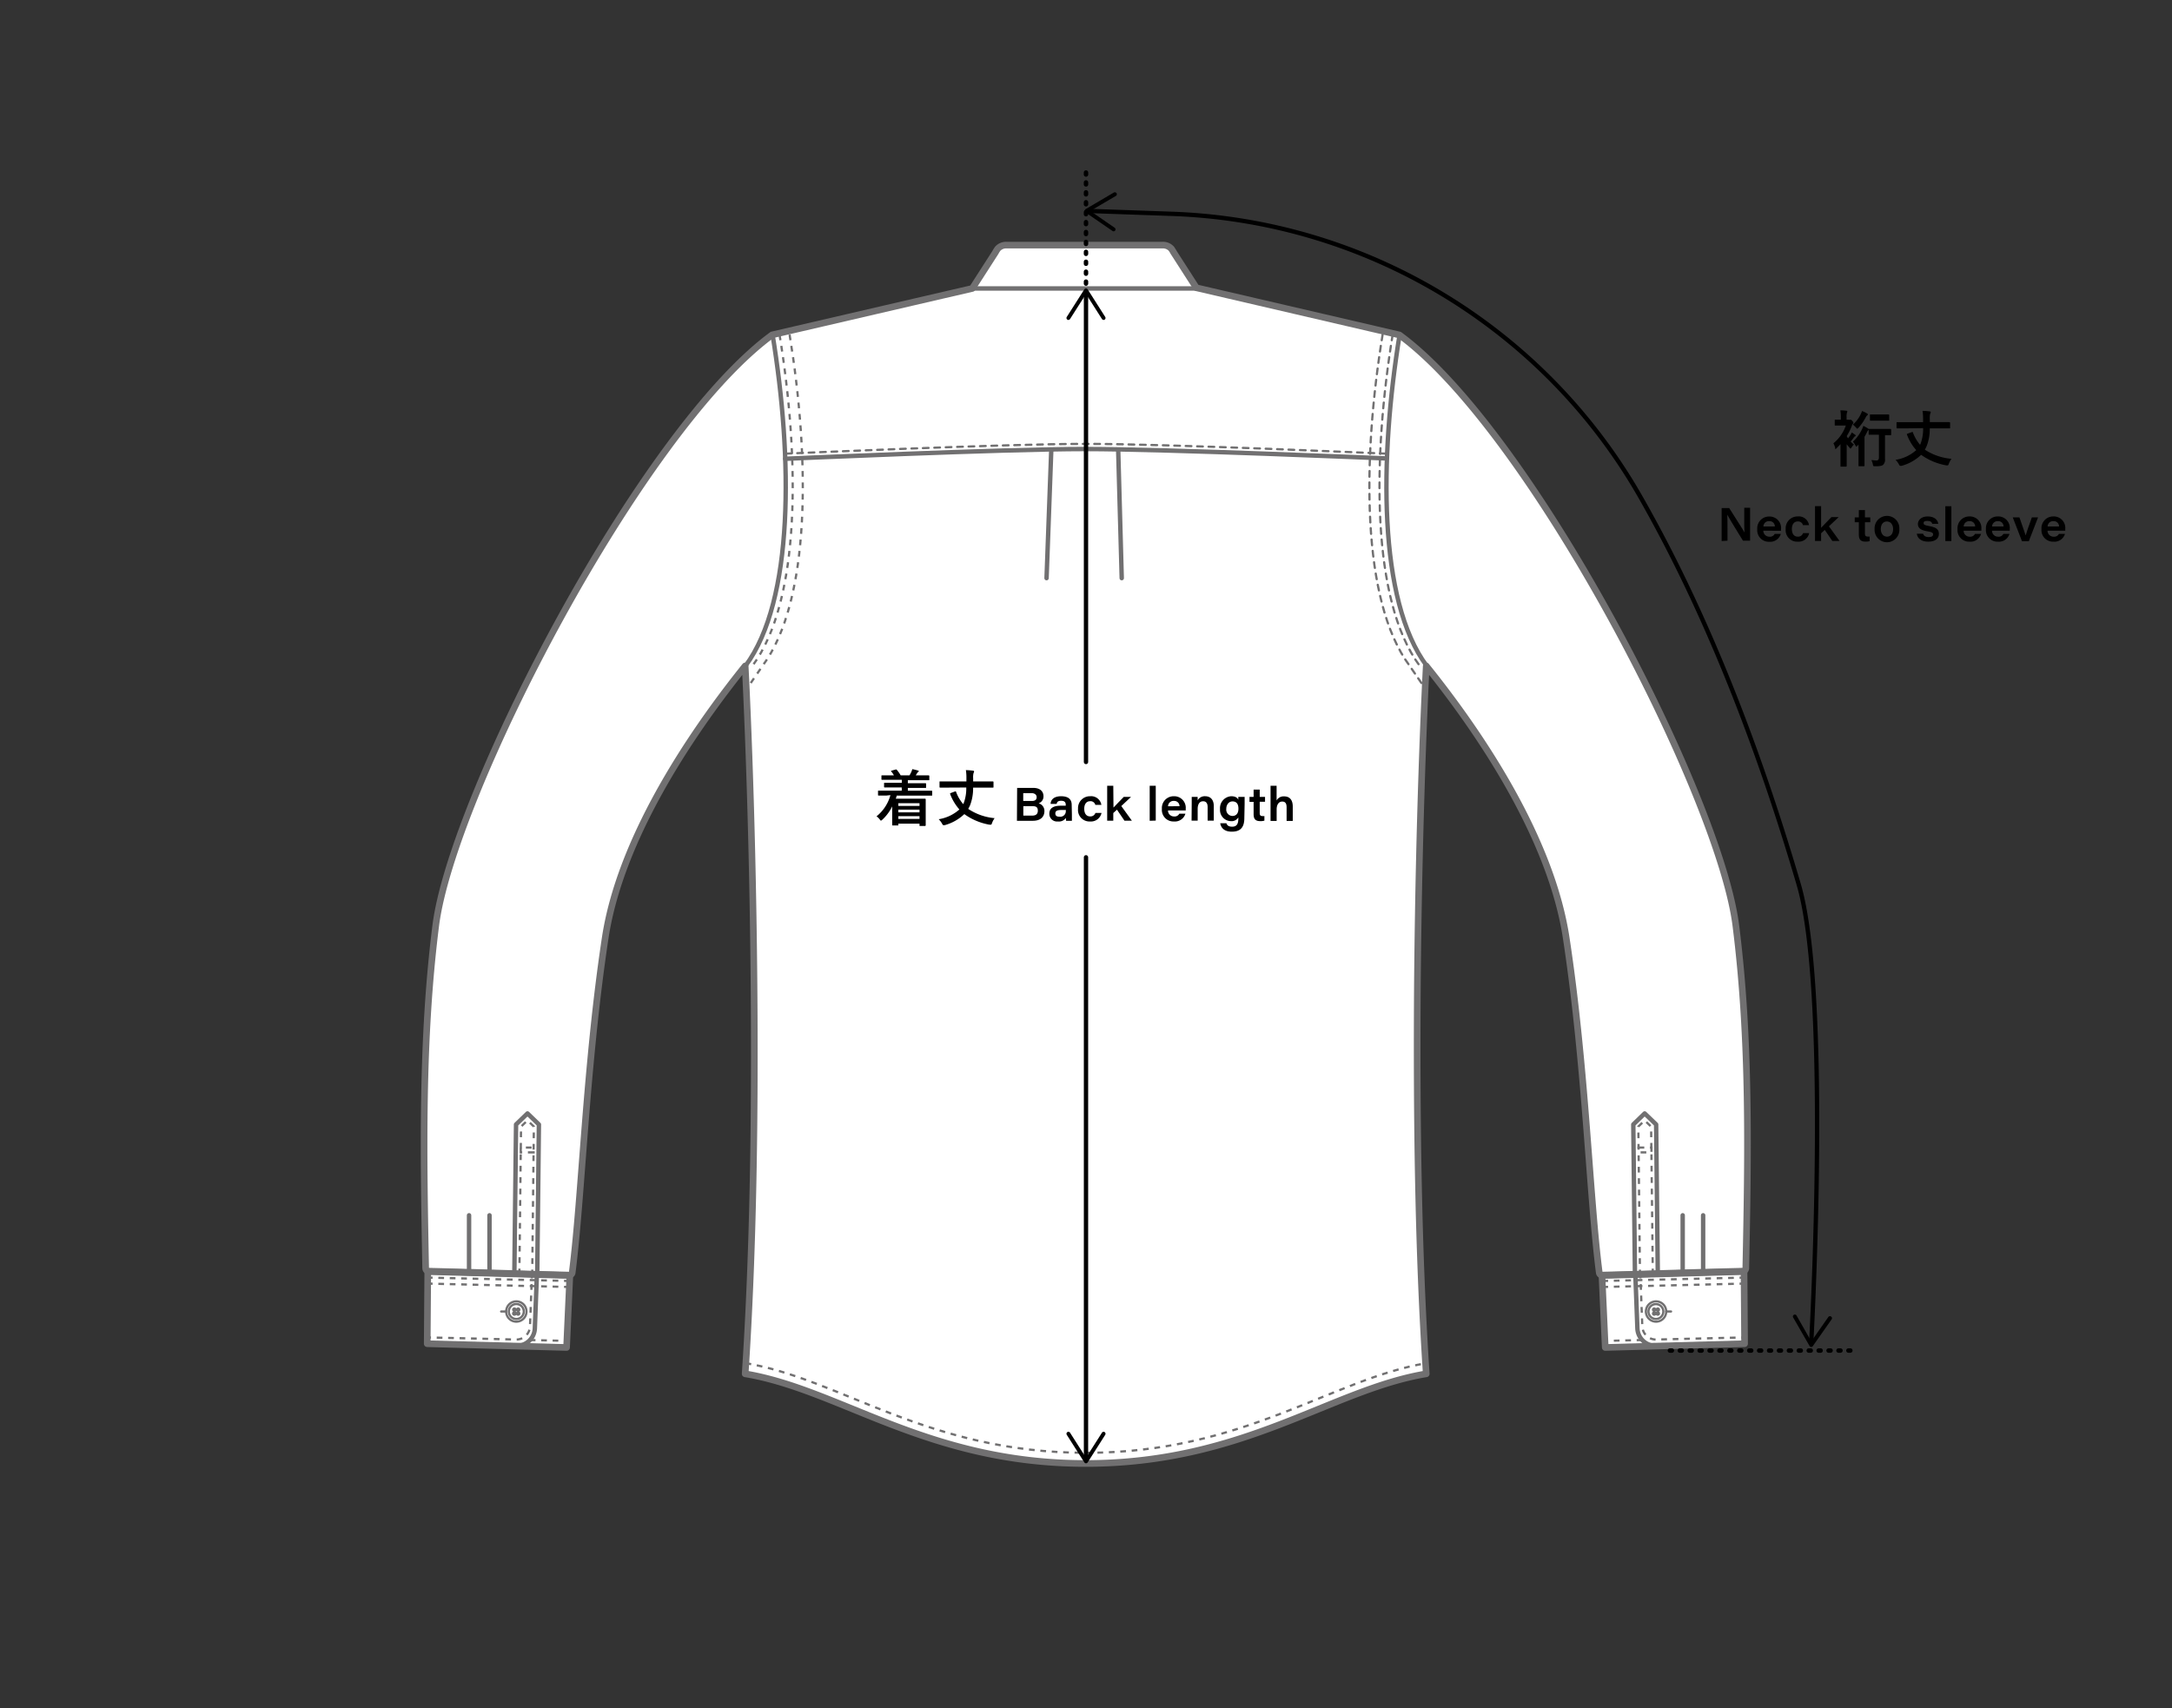 <svg viewBox="0 0 445 350" xmlns="http://www.w3.org/2000/svg"><rect x="0" y="0" width="445" height="350" fill="#333333" stroke="none"/><g stroke="#717071"><path d="m355.68 189.57c-3.37-26.63-41.93-101.27-68.92-121 0 0-48.18-11.19-48.18-11.19s-4.75-2.38-16.06-2.38-16.06 2.37-16.06 2.37-48.15 11.17-48.18 11.19c-27 19.75-65.55 94.39-68.92 121-2.94 23.27-2.53 46.82-2.08 70.27a.61.61 0 0 0 .58.57c11.2.27 17.75.54 28.86.81a.58.58 0 0 0 .58-.49c2-15.49 2.8-42.27 6.77-68.57 3-19.78 16.61-40.7 28.68-55.75 0 0 1.47 26.85 1.81 64.94.23 26.46-.12 54.66-1.81 80.09 19.51 3.25 37.3 18.37 69.77 18.37s50.26-15.12 69.77-18.37c-1.69-25.43-2.05-53.63-1.81-80.09.34-38.09 1.81-64.94 1.81-64.94 12.06 15.05 25.69 36 28.68 55.75 4 26.3 4.75 53.08 6.76 68.57a.6.6 0 0 0 .59.49c11.11-.27 17.66-.54 28.85-.81a.59.59 0 0 0 .58-.57c.45-23.44.87-46.99-2.07-70.26z" fill="#fff" stroke-linecap="round" stroke-linejoin="round" stroke-width=".907"/><path d="m152.75 279.29c19.51 3.25 37.3 18.37 69.77 18.37s50.26-15.12 69.77-18.37" fill="none" stroke-dasharray="1.171" stroke-width=".453"/><path d="m158.28 68.55c4.13 25.25 4.42 54.44-5.53 67.86" fill="none" stroke-linecap="round" stroke-linejoin="round" stroke-width=".907"/><path d="m286.76 68.55c-4.13 25.25-4.43 54.44 5.53 67.86" fill="none" stroke-linecap="round" stroke-linejoin="round" stroke-width=".907"/><path d="m285.33 68.55c-4.13 25.25-4.42 54.44 5.53 67.86" fill="none" stroke-dasharray="1.171" stroke-linecap="round" stroke-linejoin="round" stroke-width=".453"/><path d="m283.27 68.55c-4.14 25.25-4.43 54.44 5.53 67.86l3.05 4.45" fill="none" stroke-dasharray="1.171" stroke-linecap="round" stroke-linejoin="round" stroke-width=".453"/><path d="m159.71 68.55c4.13 25.25 4.42 54.44-5.54 67.86" fill="none" stroke-dasharray="1.171" stroke-width=".453"/><path d="m161.77 68.55c4.13 25.25 4.43 54.44-5.53 67.86l-3.06 4.45" fill="none" stroke-dasharray="1.171" stroke-width=".453"/><path d="m199.2 59.1 4.85-7.57s-.18.22.38-.62a2.29 2.29 0 0 1 1.84-.77h31.93a2.31 2.31 0 0 1 1.85.77c.56.84.38.62.38.62l4.85 7.57z" fill="#fff" stroke-linecap="round" stroke-linejoin="round" stroke-width=".907"/><path d="m328.92 276.02 28.55-.77-.11-14.78-29.11.8z" fill="#fff" stroke-linecap="round" stroke-linejoin="round" stroke-width=".942"/><path d="m328.3 262.46 29.06-.7" fill="none" stroke-dasharray="1.171" stroke-width=".453"/><path d="m328.3 263.69 29.06-.7" fill="none" stroke-dasharray="1.171" stroke-width=".453"/><path d="m328.3 274.75 7.84-.19" fill="none" stroke-dasharray="1.171" stroke-width=".453"/><path d="m335.05 261.08.42 11.09a3.73 3.73 0 0 0 3.84 3.57" fill="none" stroke-linecap="round" stroke-linejoin="round" stroke-width=".907"/><path d="m336.06 260.76.42 11.09a2.79 2.79 0 0 0 2.92 2.6l18-.43" fill="none" stroke-dasharray="1.171" stroke-width=".453"/><path d="m340 270.67a2.08 2.08 0 1 1 1.25-2.66 2.08 2.08 0 0 1 -1.25 2.66z" fill="#fff" stroke-width=".453"/><path d="m339.77 270.15a1.52 1.52 0 1 1 .92-1.95 1.52 1.52 0 0 1 -.92 1.95z" fill="#fff" stroke-width=".453"/><path d="m339.73 268.56a.24.24 0 0 1 -.17-.45.24.24 0 0 1 .31.14.24.24 0 0 1 -.14.31z" fill="none" stroke-width=".453"/><path d="m339.73 269.35a.24.24 0 0 1 -.31-.14.24.24 0 0 1 .14-.31.24.24 0 0 1 .31.14.24.24 0 0 1 -.14.31z" fill="none" stroke-width=".453"/><path d="m339 268.56a.24.24 0 0 1 -.31-.14.24.24 0 0 1 .14-.31.24.24 0 0 1 .31.14.24.24 0 0 1 -.14.31z" fill="none" stroke-width=".453"/><path d="m339 269.35a.24.24 0 1 1 -.17-.45.24.24 0 0 1 .31.14.24.24 0 0 1 -.14.31z" fill="none" stroke-width=".453"/><path d="m338.97 268.35h.68" fill="none" stroke-linecap="round" stroke-width=".453"/><path d="m338.89 269.12h.75" fill="#fff" stroke-linecap="round" stroke-width=".453"/><path d="m341.38 268.71h.99" fill="none" stroke-linecap="round" stroke-width=".453"/><path d="m283.6 93.91s-44.6-1.91-61.36-1.91-61.37 2-61.37 2" fill="none" stroke-linecap="round" stroke-linejoin="round" stroke-width=".907"/><path d="m283.88 92.94s-44.56-2-61.36-2-61.37 2-61.37 2" fill="none" stroke-dasharray="1.171" stroke-linecap="round" stroke-width=".453"/><path d="m229.1 92.35.72 26.1" fill="none" stroke-linecap="round" stroke-linejoin="round" stroke-width=".907"/><path d="m215.38 92.35-.96 26.1" fill="none" stroke-linecap="round" stroke-linejoin="round" stroke-width=".907"/><path d="m338.63 261.1-.35-30.27-1.32-1.27-1.3 1.26.34 30.25" fill="none" stroke-dasharray="1.171" stroke-width=".453"/><path d="m335.71 235.12h2.64v.99h-2.64z" fill="none" stroke-dasharray="1.171" stroke-width=".453"/><path d="m339.65 261.08-.34-30.69-2.35-2.26-2.33 2.26.34 30.69" fill="none" stroke-linecap="round" stroke-linejoin="round" stroke-width=".907"/><path d="m344.75 260.47v-11.47" fill="none" stroke-linecap="round" stroke-linejoin="round" stroke-width=".907"/><path d="m348.94 260.47v-11.47" fill="none" stroke-linecap="round" stroke-linejoin="round" stroke-width=".907"/><path d="m106.41 261.1.34-30.27 1.32-1.27 1.31 1.26-.34 30.25" fill="none" stroke-dasharray="1.171" stroke-width=".453"/><path d="m106.7 235.12h2.64v.99h-2.64z" fill="none" stroke-dasharray="1.171" stroke-width=".453" transform="matrix(-1 0 0 -1 216.03 471.23)"/><path d="m105.38 261.08.35-30.69 2.34-2.26 2.34 2.26-.34 30.69" fill="none" stroke-linecap="round" stroke-linejoin="round" stroke-width=".907"/><path d="m100.29 260.47v-11.47" fill="none" stroke-linecap="round" stroke-linejoin="round" stroke-width=".907"/><path d="m96.1 260.47v-11.47" fill="none" stroke-linecap="round" stroke-linejoin="round" stroke-width=".907"/><path d="m116.12 276.02-28.55-.77.11-14.78 29.11.8z" fill="#fff" stroke-linecap="round" stroke-linejoin="round" stroke-width=".942"/><path d="m116.73 262.46-29.06-.7" fill="none" stroke-dasharray="1.171" stroke-width=".453"/><path d="m116.73 263.69-29.06-.7" fill="none" stroke-dasharray="1.171" stroke-width=".453"/><path d="m116.73 274.75-7.84-.19" fill="none" stroke-dasharray="1.171" stroke-width=".453"/><path d="m110 261.08-.42 11.09a3.73 3.73 0 0 1 -3.84 3.57" fill="none" stroke-linecap="round" stroke-linejoin="round" stroke-width=".907"/><path d="m109 260.76-.42 11.09a2.8 2.8 0 0 1 -2.93 2.6l-18-.43" fill="none" stroke-dasharray="1.171" stroke-width=".453"/><path d="m105.08 270.67a2.08 2.08 0 1 0 -1.25-2.66 2.07 2.07 0 0 0 1.25 2.66z" fill="#fff" stroke-width=".453"/><path d="m105.26 270.15a1.53 1.53 0 1 0 -.92-1.95 1.53 1.53 0 0 0 .92 1.95z" fill="#fff" stroke-width=".453"/><path d="m105.31 268.56a.24.24 0 1 0 .16-.45.25.25 0 0 0 -.31.14.25.25 0 0 0 .15.31z" fill="none" stroke-width=".453"/><path d="m105.31 269.35a.24.24 0 0 0 .31-.14.25.25 0 0 0 -.15-.31.24.24 0 1 0 -.16.45z" fill="none" stroke-width=".453"/><path d="m106.07 268.56a.24.24 0 0 0 .31-.14.24.24 0 0 0 -.14-.31.24.24 0 0 0 -.31.14.23.23 0 0 0 .14.31z" fill="none" stroke-width=".453"/><path d="m106.07 269.35a.24.24 0 1 0 .17-.45.24.24 0 0 0 -.31.14.23.23 0 0 0 .14.31z" fill="none" stroke-width=".453"/><path d="m106.07 268.35h-.69" fill="none" stroke-linecap="round" stroke-width=".453"/><path d="m106.15 269.12h-.76" fill="#fff" stroke-linecap="round" stroke-width=".453"/><path d="m103.65 268.71h-.98" fill="none" stroke-linecap="round" stroke-width=".453"/><path d="m355.64 189.63c-3.37-26.64-41.93-101.27-68.92-121l-41.61-9.67-4.72-7.35s.18.22-.38-.62a2.29 2.29 0 0 0 -1.84-.77h-31.93a2.31 2.31 0 0 0 -1.85.77c-.56.84-.38.62-.38.62l-4.81 7.49c-13.44 3.11-40.94 9.5-41 9.51-27 19.75-65.55 94.38-68.92 121-2.94 23.27-2.52 46.81-2.07 70.27a.6.6 0 0 0 .58.57c11.19.27 17.74.53 28.85.8a.58.58 0 0 0 .59-.48c2-15.49 2.79-42.27 6.76-68.57 3-19.79 16.62-40.71 28.68-55.75 0 0 1.47 26.85 1.81 64.93.24 26.47-.12 54.67-1.81 80.1 19.51 3.24 37.3 18.37 69.77 18.37s50.26-15.13 69.77-18.37c-1.69-25.43-2-53.63-1.81-80.1.34-38.08 1.81-64.93 1.81-64.93 12.07 15 25.69 36 28.68 55.75 4 26.3 4.76 53.08 6.77 68.57a.57.57 0 0 0 .58.48c11.11-.27 17.66-.53 28.86-.8a.61.61 0 0 0 .58-.57c.49-23.44.9-46.98-2.04-70.25z" fill="none" stroke-linecap="round" stroke-linejoin="round" stroke-width="1.36"/><path d="m328.21 261.33.67 14.75 28.55-.77-.11-14.78z" fill="none" stroke-linecap="round" stroke-linejoin="round" stroke-width="1.36"/><path d="m87.53 275.31 28.55.77.67-14.75-29.11-.8z" fill="none" stroke-linecap="round" stroke-linejoin="round" stroke-width="1.36"/></g><path d="m181.59 163c-1.12 0-1.49 0-1.57 0s-.13 0-.13-.14v-.74c0-.12 0-.13.13-.13s.45 0 1.57 0h3.16v-.65h-1.75c-1.23 0-1.66 0-1.73 0s-.14 0-.14-.14v-.68c0-.12 0-.14.14-.14s.5 0 1.73 0h1.77v-.61h-2.37c-1.2 0-1.6 0-1.68 0s-.13 0-.13-.14v-.63c0-.13 0-.14.13-.14s.48 0 1.68 0h.75a5.51 5.51 0 0 0 -.54-.78c-.08-.11-.1-.14.08-.19l.79-.22c.13 0 .16-.07.25.05a6.65 6.65 0 0 1 .8 1.14h1.81c.13-.2.23-.43.37-.69a4.31 4.31 0 0 0 .2-.58 10.17 10.17 0 0 1 1.15.28c.11 0 .17.06.17.15a.21.21 0 0 1 -.14.17.89.89 0 0 0 -.22.27l-.25.4h.95 1.68s.15 0 .15.14v.72c0 .13 0 .14-.15.14s-.49 0-1.68 0h-2.57v.61h1.89 1.73s.12 0 .12.14v.68c0 .12 0 .14-.12.14s-.51 0-1.73 0h-1.89v.57h3.3 1.57s.12 0 .12.13v.74c0 .13 0 .14-.12.14s-.47 0-1.57 0h-5.6c0 .22-.11.43-.17.63h4.21 1.78s.14 0 .14.15 0 .44 0 1.66v1.27 2.36s0 .15-.14.15h-1c-.11 0-.13 0-.13-.15v-.32h-4.34v.24c0 .12 0 .13-.13.13h-1c-.12 0-.13 0-.13-.13s0-.5 0-2.47v-1.31a9.09 9.09 0 0 1 -2 2.71c-.15.13-.22.2-.3.2s-.12-.07-.25-.24a2.62 2.62 0 0 0 -.66-.63 8.4 8.4 0 0 0 2.85-4.35zm2.46 1.57v.55h4.34v-.55zm4.34 1.87v-.55h-4.34v.55zm0 1.34v-.55h-4.34v.55z"/><path d="m194.21 161.37c-1.12 0-1.5 0-1.58 0s-.14 0-.14-.14v-1c0-.12 0-.13.14-.13s.46 0 1.58 0h3.79v-.66a9.73 9.73 0 0 0 -.11-1.65 13.15 13.15 0 0 1 1.44.11c.19 0 .24.1.24.17a.68.68 0 0 1 -.11.32 3.5 3.5 0 0 0 -.08 1.06v.65h2.44 1.58s.15 0 .15.13v1c0 .13 0 .14-.15.14s-.45 0-1.58 0h-2.45a9.64 9.64 0 0 1 -.61 3.59 6.94 6.94 0 0 1 -.39.77 11.55 11.55 0 0 0 5.41 1.9 4.19 4.19 0 0 0 -.53 1c-.1.27-.13.34-.27.34h-.25a12.51 12.51 0 0 1 -5.16-2.17 9.46 9.46 0 0 1 -4 2.26 1.3 1.3 0 0 1 -.28 0c-.11 0-.16-.07-.27-.29a4.22 4.22 0 0 0 -.7-.92 8.37 8.37 0 0 0 4.24-2 10.14 10.14 0 0 1 -1.89-3.15c-.06-.14 0-.15.14-.23l.83-.3c.16-.06.19-.06.24.08a8.19 8.19 0 0 0 1.47 2.51l.07-.15a8.56 8.56 0 0 0 .55-3.26z"/><path d="m208.39 161.43h3.3c1.43 0 2.1.74 2.1 1.72a1.47 1.47 0 0 1 -1 1.44 1.6 1.6 0 0 1 1.19 1.58c0 1.3-.93 2-2.36 2h-3.27zm3 2.68c.75 0 1-.31 1-.79s-.42-.81-1-.81h-1.75v1.6zm-1.73 3h1.8c.63 0 1.17-.21 1.17-1s-.41-.94-1.18-.94h-1.79z"/><path d="m219.61 166.85v1.32h-1.18a3 3 0 0 1 -.05-.6 1.71 1.71 0 0 1 -1.65.74 1.57 1.57 0 0 1 -1.74-1.6c0-1.27 1.05-1.63 2.36-1.63h1v-.19c0-.44-.18-.82-.93-.82s-.86.31-.93.64h-1.24c0-.62.44-1.57 2.15-1.57 1.86 0 2.17 1 2.17 1.77zm-1.22-.89h-1c-.83 0-1.17.22-1.17.69s.26.68.85.68a1.13 1.13 0 0 0 1.29-1.24z"/><path d="m225.68 166.56a2.21 2.21 0 0 1 -2.34 1.75 2.35 2.35 0 0 1 -2.47-2.59 2.43 2.43 0 0 1 2.47-2.58 2.12 2.12 0 0 1 2.31 1.77h-1.24a1 1 0 0 0 -1.06-.75c-.81 0-1.21.65-1.21 1.55s.38 1.56 1.2 1.56a1.06 1.06 0 0 0 1.09-.71z"/><path d="m228.13 165.46c.46-.51 1.5-1.54 2.11-2.19h1.49l-2 1.88 2.17 3h-1.52l-1.54-2.26-.75.69v1.57h-1.25v-7.15h1.25z"/><path d="m235.55 168.17v-7.17h1.24v7.13z"/><path d="m239.3 166.05a1.21 1.21 0 0 0 1.24 1.23 1.07 1.07 0 0 0 1.08-.57h1.25a2.25 2.25 0 0 1 -2.35 1.6 2.37 2.37 0 0 1 -2.47-2.58 2.41 2.41 0 0 1 2.46-2.59 2.36 2.36 0 0 1 2.42 2.58v.33zm2.36-.86a1.08 1.08 0 0 0 -1.16-1.09 1.11 1.11 0 0 0 -1.19 1.09z"/><path d="m244.16 164.51c0-.42 0-.88 0-1.24h1.21a6.89 6.89 0 0 1 0 .72 1.64 1.64 0 0 1 1.55-.85c1.09 0 1.76.73 1.76 2v3h-1.26v-2.79c0-.64-.22-1.18-.93-1.18s-1.11.59-1.11 1.56v2.41h-1.25z"/><path d="m254.94 167.59c0 1.79-.67 2.81-2.57 2.81s-2.28-1.18-2.37-1.73h1.27c.11.37.38.71 1.17.71 1.05 0 1.27-.73 1.27-1.69v-.22a1.59 1.59 0 0 1 -1.57.77 2.28 2.28 0 0 1 -2.18-2.46 2.44 2.44 0 0 1 2.29-2.64c1 0 1.34.43 1.46.75a5.34 5.34 0 0 1 0-.62h1.29v1.43zm-3.7-1.86a1.3 1.3 0 0 0 1.24 1.45c.79 0 1.25-.52 1.25-1.5s-.42-1.48-1.21-1.48-1.28.7-1.28 1.53z"/><path d="m256 163.27h.84v-1.49h1.25v1.49h1.09v1h-1.09v2.26c0 .46.1.67.56.67a1.8 1.8 0 0 0 .4 0v.94a2.69 2.69 0 0 1 -.84.1c-1.06 0-1.37-.5-1.37-1.46v-2.48h-.84z"/><path d="m261.55 161v3a1.63 1.63 0 0 1 1.55-.83c1.09 0 1.76.68 1.76 2.08v2.95h-1.26v-2.78c0-.69-.19-1.19-.9-1.19s-1.14.64-1.14 1.6v2.37h-1.25v-7.2z"/><path d="m378.62 89.82c.21-.28.42-.58.54-.76a3.8 3.8 0 0 0 .22-.45 5.91 5.91 0 0 1 .71.48c.09.07.1.1.1.15a.13.13 0 0 1 -.1.14.8.8 0 0 0 -.25.2 7.58 7.58 0 0 1 -.68.89 5.27 5.27 0 0 0 .68.61 2.47 2.47 0 0 0 -.47.57c-.11.16-.16.23-.23.23s-.11 0-.21-.16a9 9 0 0 1 -.58-.71v3 1.46s0 .14-.14.14h-1c-.12 0-.13 0-.13-.14s0-.53 0-1.46v-3.01c-.25.28-.53.57-.82.85-.1.11-.17.16-.23.16s-.03-.01-.03-.19a4.29 4.29 0 0 0 -.37-1 8 8 0 0 0 2.54-3.63h-1c-.81 0-1.07 0-1.15 0s-.12 0-.12-.14v-.92c0-.13 0-.14.12-.14s.34 0 1.13 0v-.49a8.16 8.16 0 0 0 -.1-1.43 11.72 11.72 0 0 1 1.22.08c.14 0 .21.07.21.14a.57.57 0 0 1 -.08.26 3.4 3.4 0 0 0 -.07.91v.53h.39a.45.45 0 0 0 .28.01.28.28 0 0 1 .13 0c.09 0 .16 0 .38.25s.21.29.21.39 0 .11-.09.16a2.22 2.22 0 0 0 -.27.56 12.8 12.8 0 0 1 -1 2zm2.54-4.82a7.18 7.18 0 0 0 .34-.79 6.65 6.65 0 0 1 1 .49c.13.07.18.12.18.21a.21.21 0 0 1 -.12.19 1.17 1.17 0 0 0 -.31.41 10.7 10.7 0 0 1 -1.44 2.09c-.14.15-.22.23-.29.23s-.14-.08-.26-.22a4.4 4.4 0 0 0 -.64-.61 6.72 6.72 0 0 0 1.54-2zm-.57 6.29c-.12.14-.2.2-.26.2s-.12-.07-.2-.24a3.26 3.26 0 0 0 -.51-.75 8.23 8.23 0 0 0 1.86-2.54 7 7 0 0 0 .29-.71 8.73 8.73 0 0 1 .9.51 1.06 1.06 0 0 1 .18.13h1.44 1.71 1.33s.13 0 .13.12v1c0 .14 0 .15-.13.15h-1.13v2.8 2.08a1.41 1.41 0 0 1 -.4 1.21c-.26.2-.61.28-1.61.28-.4 0-.4 0-.48-.39a2.87 2.87 0 0 0 -.31-.86c.4 0 .77.06 1.05.06s.5-.13.5-.56v-4.71h-.63c-1 0-1.26 0-1.33 0s-.14 0-.14-.15v-.86a.26.26 0 0 1 -.09.09 1.38 1.38 0 0 0 -.25.4c-.15.3-.31.62-.51.94v4.35 1.57s0 .12-.14.12h-.95c-.13 0-.14 0-.14-.12s0-.57 0-1.57v-1.84c0-.26 0-.59 0-.93zm3.85-5.1c-.86 0-1.12 0-1.19 0s-.14 0-.14-.14v-1c0-.12 0-.13.14-.13s.33 0 1.19 0h1.3 1.19s.13 0 .13.13v1c0 .13 0 .14-.13.14s-.35 0-1.19 0z"/><path d="m390.28 87.77c-1.12 0-1.51 0-1.58 0s-.14 0-.14-.14v-1c0-.13 0-.14.14-.14s.46 0 1.58 0h3.72v-.66a9.8 9.8 0 0 0 -.11-1.65 13.15 13.15 0 0 1 1.44.11c.19 0 .24.1.24.18a.69.69 0 0 1 -.12.31 4 4 0 0 0 -.07 1.06v.65h2.44 1.57s.15 0 .15.14v1c0 .13 0 .14-.15.14s-.45 0-1.57 0h-2.45a9.6 9.6 0 0 1 -.62 3.59 5.56 5.56 0 0 1 -.39.77 11.64 11.64 0 0 0 5.46 1.87 4.52 4.52 0 0 0 -.54 1c-.1.27-.12.35-.26.35a1 1 0 0 1 -.25 0 12.69 12.69 0 0 1 -5.17-2.16 9.33 9.33 0 0 1 -4 2.25.86.86 0 0 1 -.27 0c-.11 0-.16-.08-.28-.3a3.68 3.68 0 0 0 -.7-.92 8.28 8.28 0 0 0 4.25-2 9.74 9.74 0 0 1 -1.89-3.15c-.07-.14 0-.15.13-.23l.84-.3c.15-.06.19-.06.24.08a8.39 8.39 0 0 0 1.46 2.51l.08-.15a8.56 8.56 0 0 0 .55-3.26z"/><path d="m352.73 110.85v-6.75h1.55c1.64 2.65 2.75 4.25 3.13 5-.06-.76-.05-2-.05-3.07v-2h1.2v6.75h-1.46c-.69-1.11-2.82-4.56-3.22-5.33.05.84.05 1.8.05 3v2.33z"/><path d="m361.27 108.73a1.22 1.22 0 0 0 1.25 1.23 1.08 1.08 0 0 0 1.08-.57h1.25a2.25 2.25 0 0 1 -2.35 1.61 2.36 2.36 0 0 1 -2.47-2.57 2.41 2.41 0 0 1 2.45-2.6 2.35 2.35 0 0 1 2.42 2.58v.34zm2.36-.86a1.07 1.07 0 0 0 -1.15-1.09 1.1 1.1 0 0 0 -1.19 1.09z"/><path d="m370.66 109.23a2.2 2.2 0 0 1 -2.34 1.75 2.35 2.35 0 0 1 -2.47-2.58 2.43 2.43 0 0 1 2.47-2.59 2.12 2.12 0 0 1 2.31 1.78h-1.24a1 1 0 0 0 -1.06-.75c-.81 0-1.21.65-1.21 1.55s.38 1.56 1.2 1.56a1.05 1.05 0 0 0 1.09-.72z"/><path d="m373.11 108.14c.46-.51 1.5-1.54 2.11-2.19h1.49l-2 1.88 2.17 3h-1.48l-1.54-2.26-.75.69v1.57h-1.25v-7.13h1.25z"/><path d="m380 106h.84v-1.49h1.25v1.49h1.09v1h-1.09v2.26c0 .46.1.67.55.67a1.89 1.89 0 0 0 .41 0v.94a2.8 2.8 0 0 1 -.85.1c-1.05 0-1.36-.5-1.36-1.46v-2.51h-.84z"/><path d="m389.14 108.4a2.54 2.54 0 1 1 -5.07 0 2.54 2.54 0 1 1 5.07 0zm-3.8 0c0 .82.44 1.55 1.27 1.55s1.25-.71 1.25-1.53-.41-1.57-1.27-1.57-1.25.72-1.25 1.55z"/><path d="m394 109.35c.13.42.48.69 1.16.69s.9-.25.9-.54-.2-.5-1.18-.64c-1.68-.25-1.94-.91-1.94-1.51s.5-1.54 2-1.54 2.11.84 2.17 1.51h-1.24c-.06-.26-.23-.59-1-.59s-.76.28-.76.49.17.41 1.07.55c1.79.28 2.06.92 2.06 1.61 0 .89-.62 1.6-2.21 1.6-1.26 0-2.17-.57-2.32-1.63z"/><path d="m398.56 110.85v-7.13h1.24v7.13z"/><path d="m402.31 108.73a1.21 1.21 0 0 0 1.24 1.23 1.07 1.07 0 0 0 1.08-.57h1.25a2.24 2.24 0 0 1 -2.35 1.59 2.36 2.36 0 0 1 -2.47-2.57 2.41 2.41 0 0 1 2.46-2.6 2.36 2.36 0 0 1 2.42 2.58v.34zm2.36-.86a1.08 1.08 0 0 0 -1.16-1.09 1.11 1.11 0 0 0 -1.19 1.09z"/><path d="m408.13 108.73a1.21 1.21 0 0 0 1.24 1.23 1.07 1.07 0 0 0 1.08-.57h1.25a2.24 2.24 0 0 1 -2.35 1.59 2.36 2.36 0 0 1 -2.47-2.57 2.41 2.41 0 0 1 2.45-2.6 2.36 2.36 0 0 1 2.43 2.58v.34zm2.36-.86a1.08 1.08 0 0 0 -1.16-1.09 1.11 1.11 0 0 0 -1.19 1.09z"/><path d="m413.74 106c.55 1.65 1.12 3.13 1.28 3.71.15-.55.46-1.46 1.27-3.71h1.27l-1.9 4.9h-1.39l-1.9-4.9z"/><path d="m419.5 108.73a1.22 1.22 0 0 0 1.25 1.23 1.08 1.08 0 0 0 1.08-.57h1.24a2.24 2.24 0 0 1 -2.35 1.59 2.36 2.36 0 0 1 -2.46-2.57 2.41 2.41 0 0 1 2.45-2.6 2.36 2.36 0 0 1 2.42 2.58v.34zm2.36-.86a1.07 1.07 0 0 0 -1.15-1.09 1.1 1.1 0 0 0 -1.19 1.09z"/><path d="m342.13 276.71h36.97" fill="none" stroke="#000" stroke-dasharray=".403 1.629" stroke-linecap="round" stroke-width=".912"/><path d="m222.5 60.05v96.07" fill="none" stroke="#000" stroke-linecap="round" stroke-linejoin="round" stroke-width=".883"/><path d="m218.68 65.49a.4.4 0 0 0 .55-.13l3.27-5.13 3.27 5.13a.4.4 0 0 0 .55.13.41.41 0 0 0 .12-.55l-3.6-5.66a.41.41 0 0 0 -.68 0l-3.6 5.66a.39.39 0 0 0 -.06.21.43.43 0 0 0 .18.34z"/><path d="m222.5 298.86v-123.21" fill="none" stroke="#000" stroke-linecap="round" stroke-linejoin="round" stroke-width=".883"/><path d="m226.32 293.42a.4.4 0 0 0 -.55.12l-3.27 5.13-3.27-5.13a.4.4 0 0 0 -.55-.12.41.41 0 0 0 -.12.55l3.6 5.66a.41.41 0 0 0 .68 0l3.6-5.66a.39.39 0 0 0 .06-.21.43.43 0 0 0 -.18-.34z"/><path d="m222.5 35.35v23.75" fill="none" stroke="#000" stroke-dasharray=".403 1.629" stroke-linecap="round" stroke-width=".912"/><path d="m371.09 275c.45-8.57 3.59-72.85-2.58-93.83-6.51-22.17-16.9-52.27-32.61-79.68a115.15 115.15 0 0 0 -95.85-57.68l-16.85-.59" fill="none" stroke="#000" stroke-linecap="round" stroke-linejoin="round" stroke-width=".883"/><path d="m375.15 269.74a.41.41 0 0 0 -.56.1l-3.5 5-3-5.28a.4.4 0 1 0 -.69.4l3.34 5.81a.37.37 0 0 0 .32.2.4.4 0 0 0 .35-.17l3.85-5.48a.39.39 0 0 0 -.09-.56z"/><path d="m228.76 39.59a.4.4 0 0 1 -.14.55l-5.24 3.08 5 3.45a.4.4 0 0 1 .1.55.39.39 0 0 1 -.55.1l-5.53-3.8a.37.37 0 0 1 -.17-.34.41.41 0 0 1 .19-.33l5.78-3.4a.44.44 0 0 1 .22-.05.39.39 0 0 1 .34.19z"/></svg>